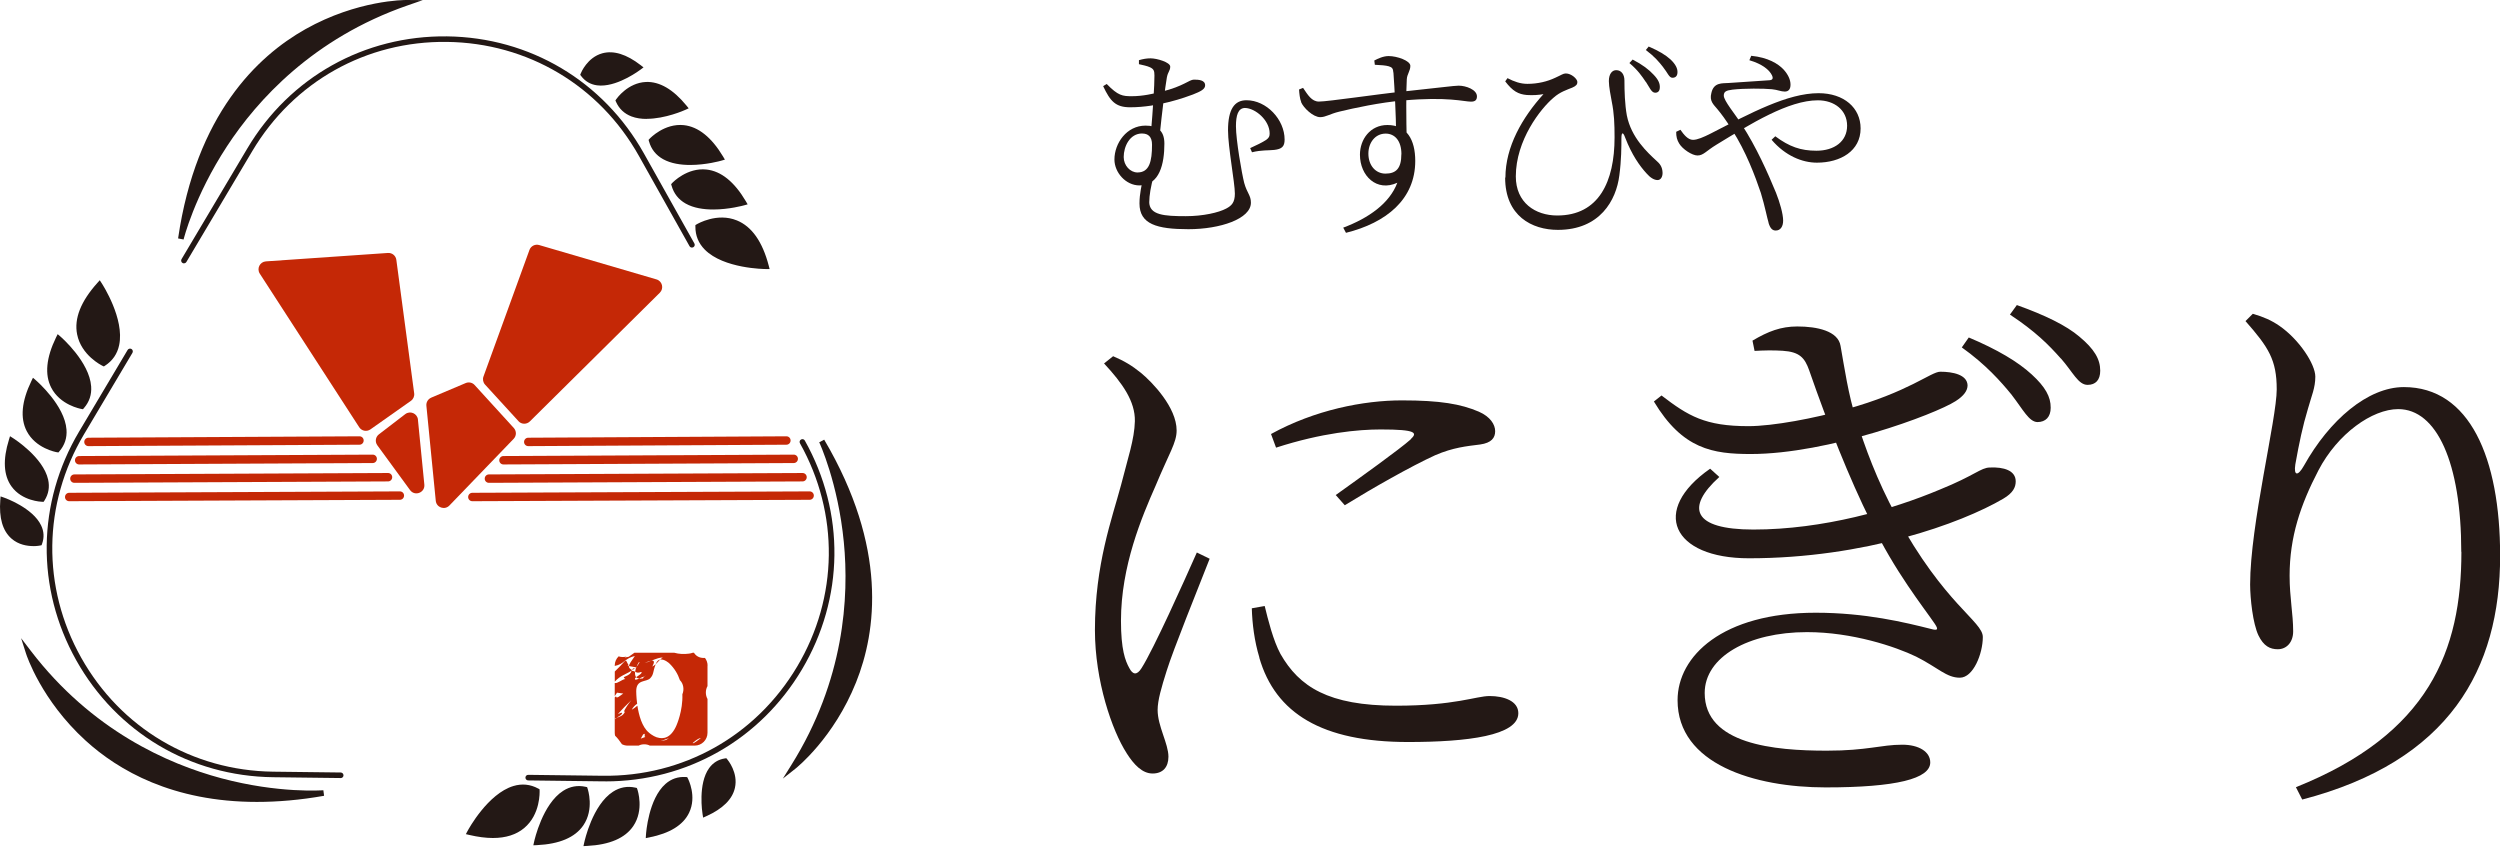 <svg width="211" height="72" viewBox="0 0 211 72" fill="none" xmlns="http://www.w3.org/2000/svg">
<g clip-path="url(#clip0_26_347)">
<path d="M27.308 66.931C27.308 66.931 12.446 68.174 2.421 55.088C2.421 55.088 7.345 70.439 27.308 66.931Z" fill="#231815"/>
<path d="M21.678 67.682C14.579 67.682 9.979 65.019 7.218 62.499C3.488 59.097 2.245 55.318 2.195 55.158L1.781 53.861L2.61 54.945C7.743 61.646 14.177 64.481 18.671 65.683C23.545 66.988 27.255 66.697 27.292 66.697L27.353 67.165C25.31 67.526 23.422 67.682 21.682 67.682H21.678ZM3.316 56.57C4.025 57.989 5.355 60.164 7.554 62.167C10.554 64.895 15.782 67.797 24.128 67.107C22.634 66.988 20.706 66.718 18.564 66.147C14.305 65.01 8.334 62.434 3.316 56.574V56.57Z" fill="#231815"/>
<path d="M69.36 37.23C69.36 37.23 75.733 50.714 66.992 64.69C66.992 64.69 79.643 54.699 69.36 37.23Z" fill="#231815"/>
<path d="M66.069 65.72L66.791 64.563C71.268 57.407 71.67 50.386 71.219 45.757C70.731 40.735 69.159 37.362 69.143 37.329L69.561 37.107C74.924 46.213 73.985 53.275 72.249 57.596C70.37 62.282 67.267 64.768 67.136 64.875L66.065 65.72H66.069ZM70.636 40.148C71.046 41.592 71.469 43.488 71.687 45.696C72.118 50.082 71.793 56.578 68.063 63.332C69.143 62.171 70.714 60.164 71.818 57.403C73.324 53.636 74.206 47.727 70.636 40.148Z" fill="#231815"/>
<path d="M15.265 20.16C15.265 20.16 18.744 5.655 34.313 0.238C34.313 0.238 18.19 0.103 15.265 20.16Z" fill="#231815"/>
<path d="M15.495 20.213L15.031 20.123C16.557 9.668 21.711 4.752 25.77 2.466C30.172 -0.008 34.149 3.56383e-07 34.317 3.56383e-07L35.679 0.012L34.391 0.46C26.418 3.233 21.707 8.453 19.159 12.343C16.393 16.566 15.503 20.177 15.495 20.213ZM32.626 0.624C31.055 0.854 28.576 1.432 25.983 2.893C22.45 4.887 18.059 8.937 16.098 17.082C16.68 15.7 17.538 13.956 18.757 12.097C21.169 8.408 25.49 3.549 32.626 0.62V0.624Z" fill="#231815"/>
<path d="M45.31 66.758C45.31 66.758 45.552 71.629 39.672 70.242C39.672 70.242 42.388 65.183 45.31 66.758Z" fill="#231815"/>
<path d="M41.6 70.727C41.001 70.727 40.341 70.64 39.618 70.472L39.319 70.402L39.463 70.132C39.532 70.004 41.166 66.992 43.332 66.34C44.054 66.122 44.756 66.192 45.417 66.549L45.536 66.611L45.544 66.742C45.544 66.824 45.626 68.732 44.239 69.889C43.57 70.448 42.688 70.727 41.6 70.727ZM40.037 70.082C41.761 70.435 43.069 70.251 43.935 69.528C44.949 68.683 45.06 67.333 45.072 66.902C44.563 66.664 44.022 66.627 43.468 66.791C41.847 67.28 40.484 69.331 40.037 70.078V70.082Z" fill="#231815"/>
<path d="M49.372 66.635C49.372 66.635 50.8 70.837 45.31 71.088C45.31 71.088 46.422 65.983 49.372 66.635Z" fill="#231815"/>
<path d="M45.014 71.338L45.08 71.038C45.109 70.907 45.79 67.858 47.53 66.746C48.113 66.373 48.749 66.258 49.422 66.406L49.553 66.434L49.594 66.561C49.618 66.631 50.164 68.293 49.233 69.66C48.535 70.681 47.218 71.239 45.318 71.33L45.01 71.342L45.014 71.338ZM48.859 66.812C48.482 66.812 48.129 66.923 47.788 67.14C46.516 67.953 45.839 70.041 45.622 70.829C47.189 70.706 48.277 70.222 48.847 69.389C49.512 68.42 49.286 67.226 49.188 66.836C49.077 66.82 48.966 66.812 48.859 66.812Z" fill="#231815"/>
<path d="M53.566 66.705C53.566 66.705 55.002 70.882 49.541 71.153C49.541 71.153 50.628 66.069 53.566 66.705Z" fill="#231815"/>
<path d="M49.245 71.404L49.311 71.104C49.34 70.977 50.004 67.936 51.736 66.82C52.315 66.447 52.95 66.328 53.619 66.475L53.751 66.504L53.796 66.631C53.82 66.701 54.37 68.351 53.451 69.717C52.762 70.735 51.453 71.301 49.557 71.395L49.249 71.412L49.245 71.404ZM53.061 66.886C52.684 66.886 52.331 66.996 51.986 67.218C50.722 68.035 50.058 70.111 49.844 70.899C51.404 70.772 52.483 70.283 53.045 69.454C53.701 68.49 53.476 67.3 53.373 66.914C53.267 66.898 53.16 66.89 53.057 66.89L53.061 66.886Z" fill="#231815"/>
<path d="M57.85 65.823C57.85 65.823 59.733 69.463 54.756 70.452C54.756 70.452 55.068 65.638 57.85 65.823Z" fill="#231815"/>
<path d="M54.502 70.739L54.522 70.431C54.53 70.308 54.731 67.423 56.172 66.159C56.656 65.733 57.23 65.54 57.866 65.581L57.998 65.589L58.059 65.708C58.092 65.77 58.827 67.218 58.158 68.601C57.661 69.635 56.533 70.333 54.801 70.677L54.498 70.739H54.502ZM57.69 66.053C57.234 66.053 56.836 66.204 56.479 66.516C55.445 67.419 55.113 69.381 55.023 70.148C56.418 69.82 57.329 69.233 57.731 68.404C58.195 67.444 57.842 66.401 57.694 66.053H57.69Z" fill="#231815"/>
<path d="M61.203 64.247C61.203 64.247 63.451 66.898 59.524 68.662C59.524 68.662 58.868 64.625 61.203 64.247Z" fill="#231815"/>
<path d="M59.344 69.003L59.294 68.699C59.278 68.597 58.892 66.155 59.852 64.826C60.181 64.374 60.62 64.1 61.17 64.013L61.301 63.993L61.387 64.095C61.424 64.141 62.319 65.212 62.027 66.5C61.81 67.46 61.001 68.26 59.627 68.88L59.348 69.007L59.344 69.003ZM61.104 64.51C60.747 64.596 60.46 64.793 60.234 65.105C59.573 66.016 59.651 67.628 59.721 68.31C60.776 67.78 61.395 67.14 61.564 66.401C61.756 65.556 61.301 64.789 61.108 64.51H61.104Z" fill="#231815"/>
<path d="M58.929 19.134C58.929 19.134 63.115 16.631 64.653 22.474C64.653 22.474 58.909 22.454 58.929 19.134Z" fill="#231815"/>
<path d="M64.961 22.708H64.653C64.51 22.708 61.079 22.675 59.487 21.071C58.954 20.534 58.687 19.881 58.691 19.13V18.999L58.806 18.929C58.876 18.888 60.525 17.92 62.196 18.605C63.447 19.114 64.35 20.394 64.879 22.413L64.957 22.712L64.961 22.708ZM59.171 19.274C59.2 19.836 59.417 20.328 59.828 20.739C61.018 21.937 63.472 22.179 64.342 22.224C63.845 20.538 63.065 19.471 62.027 19.044C60.809 18.547 59.557 19.081 59.171 19.274Z" fill="#231815"/>
<path d="M56.91 15.605C56.91 15.605 59.947 12.372 62.749 17.099C62.749 17.099 57.723 18.515 56.91 15.605Z" fill="#231815"/>
<path d="M60.197 17.682C59.397 17.682 58.547 17.563 57.87 17.181C57.267 16.84 56.865 16.332 56.681 15.671L56.644 15.544L56.734 15.445C56.783 15.392 57.998 14.128 59.635 14.309C60.862 14.444 61.978 15.343 62.946 16.98L63.102 17.247L62.807 17.329C62.729 17.349 61.523 17.682 60.189 17.682H60.197ZM57.181 15.675C57.345 16.155 57.649 16.512 58.104 16.767C59.422 17.505 61.584 17.124 62.38 16.943C61.535 15.614 60.599 14.887 59.594 14.772C58.428 14.645 57.477 15.4 57.181 15.671V15.675Z" fill="#231815"/>
<path d="M55.002 11.867C55.002 11.867 58.014 8.634 60.821 13.332C60.821 13.332 55.819 14.76 55.002 11.867Z" fill="#231815"/>
<path d="M58.252 13.923C57.464 13.923 56.631 13.804 55.967 13.435C55.363 13.098 54.961 12.593 54.776 11.933L54.74 11.806L54.83 11.707C54.879 11.654 56.081 10.394 57.715 10.562C58.937 10.694 60.049 11.584 61.026 13.209L61.182 13.472L60.886 13.558C60.809 13.582 59.59 13.923 58.252 13.923ZM55.273 11.937C55.437 12.413 55.741 12.766 56.196 13.02C57.509 13.751 59.66 13.361 60.452 13.18C59.602 11.863 58.671 11.141 57.669 11.034C56.508 10.911 55.569 11.666 55.273 11.937Z" fill="#231815"/>
<path d="M52.212 8.502C52.212 8.502 54.538 5.129 57.752 9.06C57.752 9.06 53.357 11.046 52.212 8.502Z" fill="#231815"/>
<path d="M54.584 10.037C54.136 10.037 53.697 9.98 53.299 9.828C52.696 9.598 52.257 9.188 51.994 8.601L51.941 8.478L52.015 8.367C52.056 8.309 52.987 6.984 54.522 6.918C55.667 6.873 56.816 7.542 57.932 8.904L58.125 9.142L57.846 9.27C57.76 9.311 56.143 10.029 54.584 10.029V10.037ZM52.487 8.531C52.7 8.933 53.024 9.216 53.468 9.38C54.752 9.869 56.639 9.241 57.358 8.962C56.41 7.883 55.474 7.357 54.547 7.394C53.484 7.435 52.729 8.24 52.487 8.531Z" fill="#231815"/>
<path d="M49.245 6.282C49.245 6.282 50.529 3.053 53.931 5.691C53.931 5.691 50.673 8.17 49.245 6.282Z" fill="#231815"/>
<path d="M50.735 7.226C50.62 7.226 50.505 7.218 50.39 7.202C49.836 7.128 49.389 6.865 49.052 6.422L48.97 6.315L49.019 6.192C49.04 6.139 49.565 4.846 50.841 4.497C51.789 4.239 52.877 4.575 54.071 5.499L54.313 5.687L54.067 5.872C53.989 5.929 52.273 7.222 50.73 7.222L50.735 7.226ZM49.524 6.245C49.77 6.52 50.078 6.68 50.456 6.734C51.572 6.886 52.959 6.061 53.525 5.683C52.565 5.002 51.707 4.756 50.973 4.957C50.136 5.183 49.672 5.95 49.52 6.25L49.524 6.245Z" fill="#231815"/>
<path d="M8.744 30.657C8.744 30.657 4.35 28.535 8.387 24.038C8.387 24.038 11.527 28.847 8.744 30.657Z" fill="#231815"/>
<path d="M8.761 30.927L8.642 30.87C8.568 30.833 6.857 29.988 6.508 28.215C6.245 26.89 6.82 25.433 8.215 23.882L8.42 23.652L8.588 23.911C8.666 24.034 10.525 26.91 10.057 29.126C9.902 29.865 9.504 30.447 8.872 30.858L8.761 30.932V30.927ZM8.355 24.44C7.218 25.782 6.754 27.021 6.972 28.125C7.226 29.417 8.359 30.168 8.732 30.382C9.188 30.049 9.479 29.594 9.598 29.028C9.947 27.374 8.798 25.195 8.359 24.44H8.355Z" fill="#231815"/>
<path d="M6.906 34.28C6.906 34.28 2.536 33.521 4.945 28.58C4.945 28.58 8.888 32.002 6.906 34.28Z" fill="#231815"/>
<path d="M6.996 34.538L6.865 34.514C6.791 34.502 5.072 34.186 4.321 32.712C3.759 31.613 3.898 30.189 4.731 28.478L4.867 28.203L5.101 28.404C5.199 28.49 7.55 30.55 7.694 32.614C7.743 33.307 7.538 33.919 7.087 34.44L7 34.538H6.996ZM5.023 28.978C4.378 30.415 4.284 31.596 4.739 32.499C5.273 33.545 6.426 33.923 6.816 34.021C7.124 33.619 7.259 33.172 7.222 32.647C7.115 31.137 5.609 29.545 5.023 28.978Z" fill="#231815"/>
<path d="M4.834 37.928C4.834 37.928 0.48 37.189 2.86 32.261C2.86 32.261 6.803 35.655 4.834 37.928Z" fill="#231815"/>
<path d="M4.924 38.186L4.793 38.166C4.719 38.154 3.008 37.846 2.253 36.381C1.691 35.289 1.822 33.87 2.647 32.163L2.782 31.884L3.016 32.085C3.115 32.171 5.466 34.214 5.613 36.266C5.663 36.955 5.462 37.567 5.014 38.088L4.928 38.191L4.924 38.186ZM2.938 32.655C2.302 34.087 2.212 35.265 2.671 36.159C3.205 37.197 4.354 37.567 4.744 37.665C5.051 37.267 5.179 36.816 5.142 36.299C5.031 34.801 3.525 33.217 2.938 32.655Z" fill="#231815"/>
<path d="M3.558 42.109C3.558 42.109 -0.538 42.019 0.981 37.177C0.981 37.177 5.055 39.758 3.558 42.109Z" fill="#231815"/>
<path d="M3.685 42.351H3.554C3.484 42.347 1.863 42.298 0.968 41.051C0.3 40.119 0.23 38.794 0.755 37.111L0.845 36.816L1.104 36.98C1.206 37.046 3.644 38.605 4.062 40.476C4.202 41.104 4.099 41.699 3.755 42.241L3.685 42.351ZM1.112 37.559C0.73 38.941 0.808 40.021 1.346 40.772C1.966 41.637 3.049 41.826 3.426 41.867C3.648 41.465 3.701 41.042 3.599 40.579C3.299 39.237 1.74 38.006 1.112 37.559Z" fill="#231815"/>
<path d="M3.328 45.811C3.328 45.811 -0.078 46.516 0.259 42.22C0.259 42.22 4.12 43.578 3.328 45.811Z" fill="#231815"/>
<path d="M2.811 46.09C2.31 46.09 1.563 45.983 0.96 45.449C0.222 44.797 -0.094 43.706 0.025 42.204L0.049 41.896L0.341 41.998C0.439 42.031 2.766 42.864 3.471 44.346C3.714 44.85 3.738 45.367 3.554 45.889L3.508 46.016L3.377 46.044C3.357 46.048 3.131 46.094 2.811 46.094V46.09ZM0.476 42.561C0.435 43.738 0.702 44.592 1.272 45.092C1.925 45.667 2.815 45.634 3.147 45.593C3.242 45.236 3.209 44.891 3.041 44.543C2.556 43.529 1.104 42.823 0.476 42.556V42.561Z" fill="#231815"/>
<path d="M51.096 65.946C51.01 65.946 50.928 65.946 50.841 65.946L44.58 65.868C44.448 65.868 44.346 65.757 44.346 65.63C44.346 65.499 44.452 65.396 44.584 65.396L50.845 65.474C57.653 65.569 63.8 62.113 67.28 56.258C70.759 50.402 70.846 43.357 67.518 37.415C67.452 37.3 67.493 37.156 67.608 37.095C67.723 37.029 67.866 37.07 67.928 37.185C71.342 43.275 71.252 50.497 67.686 56.5C64.161 62.429 57.973 65.95 51.092 65.95L51.096 65.946Z" fill="#231815"/>
<path d="M15.523 22.228C15.482 22.228 15.441 22.216 15.404 22.195C15.293 22.13 15.257 21.982 15.322 21.871L20.882 12.515C24.448 6.512 30.755 2.987 37.731 3.069C44.715 3.156 50.919 6.844 54.337 12.934L58.605 20.546C58.671 20.661 58.63 20.804 58.515 20.866C58.4 20.931 58.256 20.89 58.195 20.776L53.927 13.164C50.595 7.222 44.538 3.623 37.727 3.537C30.915 3.447 24.772 6.898 21.293 12.753L15.732 22.109C15.687 22.183 15.609 22.224 15.527 22.224L15.523 22.228Z" fill="#231815"/>
<path d="M28.753 65.667L23.045 65.597C16.061 65.511 9.856 61.822 6.438 55.733C3.024 49.643 3.114 42.421 6.68 36.418L10.771 29.536C10.837 29.426 10.985 29.389 11.096 29.454C11.206 29.52 11.243 29.668 11.178 29.779L7.087 36.66C3.607 42.516 3.517 49.561 6.849 55.503C10.181 61.445 16.237 65.043 23.049 65.129L28.757 65.199C28.888 65.199 28.991 65.31 28.991 65.437C28.991 65.569 28.884 65.671 28.753 65.671V65.667Z" fill="#231815"/>
<path d="M36.393 33.562L39.303 32.331C39.565 32.22 39.869 32.286 40.057 32.495L43.365 36.122C43.603 36.385 43.599 36.783 43.353 37.037L37.928 42.667C37.53 43.078 36.836 42.836 36.779 42.269L35.987 34.247C35.958 33.956 36.122 33.677 36.393 33.566V33.562Z" fill="#C52806"/>
<path d="M35.273 35.425L35.815 40.903C35.88 41.58 35.01 41.916 34.608 41.362L31.847 37.583C31.633 37.288 31.691 36.877 31.982 36.656L34.202 34.953C34.62 34.633 35.224 34.895 35.277 35.421L35.273 35.425Z" fill="#C52806"/>
<path d="M31.264 36.241L34.678 33.833C34.883 33.689 34.99 33.443 34.957 33.197L33.451 21.929C33.406 21.58 33.094 21.326 32.741 21.35L22.442 22.06C21.933 22.097 21.65 22.663 21.925 23.094L30.316 36.057C30.521 36.377 30.952 36.459 31.264 36.241Z" fill="#C52806"/>
<path d="M43.759 35.544L40.94 32.462C40.772 32.278 40.718 32.015 40.804 31.781L44.686 21.096C44.805 20.763 45.166 20.583 45.503 20.681L55.408 23.582C55.897 23.726 56.053 24.341 55.692 24.703L44.719 35.568C44.448 35.835 44.009 35.827 43.755 35.544H43.759Z" fill="#C52806"/>
<path d="M44.584 37.653C44.387 37.653 44.231 37.497 44.231 37.3C44.231 37.103 44.387 36.943 44.584 36.943L66.373 36.824C66.57 36.824 66.726 36.98 66.726 37.177C66.726 37.374 66.57 37.534 66.373 37.534L44.584 37.653Z" fill="#C52806"/>
<path d="M42.491 39.2C42.294 39.2 42.138 39.044 42.138 38.847C42.138 38.65 42.294 38.49 42.491 38.49L66.992 38.371C67.189 38.371 67.345 38.527 67.345 38.724C67.345 38.921 67.189 39.081 66.992 39.081L42.491 39.2Z" fill="#C52806"/>
<path d="M41.264 40.751C41.067 40.751 40.911 40.595 40.911 40.398C40.911 40.201 41.067 40.041 41.264 40.041L67.735 39.922C67.932 39.922 68.088 40.078 68.088 40.275C68.088 40.472 67.932 40.632 67.735 40.632L41.264 40.751Z" fill="#C52806"/>
<path d="M39.865 42.302C39.668 42.302 39.512 42.146 39.512 41.949C39.512 41.752 39.668 41.592 39.865 41.592L68.334 41.473C68.531 41.473 68.687 41.629 68.687 41.826C68.687 42.023 68.531 42.183 68.334 42.183L39.865 42.302Z" fill="#C52806"/>
<path d="M7.464 37.653C7.267 37.653 7.111 37.497 7.111 37.3C7.111 37.103 7.267 36.943 7.464 36.943L30.341 36.824C30.538 36.824 30.694 36.98 30.694 37.177C30.694 37.374 30.538 37.534 30.341 37.534L7.464 37.653Z" fill="#C52806"/>
<path d="M6.68 39.2C6.483 39.2 6.327 39.044 6.327 38.847C6.327 38.65 6.483 38.49 6.68 38.49L31.457 38.371C31.654 38.371 31.81 38.527 31.81 38.724C31.81 38.921 31.654 39.081 31.457 39.081L6.68 39.2Z" fill="#C52806"/>
<path d="M6.278 40.751C6.081 40.751 5.925 40.595 5.925 40.398C5.925 40.201 6.081 40.041 6.278 40.041L32.749 39.922C32.946 39.922 33.102 40.078 33.102 40.275C33.102 40.472 32.946 40.632 32.749 40.632L6.278 40.751Z" fill="#C52806"/>
<path d="M5.839 42.302C5.642 42.302 5.486 42.146 5.486 41.949C5.486 41.752 5.642 41.592 5.839 41.592L33.751 41.473C33.948 41.473 34.103 41.629 34.103 41.826C34.103 42.023 33.948 42.183 33.751 42.183L5.839 42.302Z" fill="#C52806"/>
<path d="M53.365 56.562C53.439 56.512 53.513 56.463 53.595 56.401C53.5 56.422 53.398 56.36 53.365 56.562Z" fill="#C52806"/>
<path d="M53.615 56.401C53.587 56.455 53.627 56.414 53.685 56.34C53.656 56.36 53.623 56.385 53.595 56.406C53.595 56.406 53.603 56.406 53.611 56.406L53.615 56.401Z" fill="#C52806"/>
<path d="M53.693 56.328L53.689 56.336C53.689 56.336 53.693 56.332 53.697 56.328H53.693Z" fill="#C52806"/>
<path d="M59.721 56.176C59.721 55.93 59.635 55.708 59.499 55.527C59.467 55.527 59.43 55.532 59.393 55.532C59.003 55.532 58.728 55.347 58.572 55.093H58.461C58.363 55.129 58.26 55.154 58.154 55.166C57.727 55.224 57.308 55.203 56.914 55.093H53.541L53.069 55.429L52.708 55.499L52.881 55.408C52.786 55.437 52.68 55.454 52.561 55.454C52.434 55.454 52.315 55.433 52.212 55.396C52.011 55.593 51.884 55.864 51.884 56.168V56.205C52.294 56.127 52.499 55.962 52.721 55.79C52.754 55.757 52.782 55.724 52.811 55.692L52.823 55.716C53.004 55.581 53.225 55.445 53.582 55.367C53.262 55.819 53.102 56.053 53.082 56.217L53.689 56.324C53.689 56.324 53.706 56.299 53.718 56.287C53.771 56.159 53.833 56.032 53.919 55.893C54.079 55.786 53.865 56.102 53.718 56.287C53.66 56.43 53.623 56.566 53.607 56.689C53.726 56.758 53.82 56.828 54.132 56.709C54.247 56.808 53.886 57.021 53.693 57.152C53.755 57.218 53.841 57.251 53.948 57.267C54.099 57.197 54.268 57.12 54.383 57.095C54.461 57.013 54.518 56.959 54.419 57.087C54.411 57.087 54.395 57.091 54.383 57.095C54.333 57.148 54.28 57.206 54.247 57.251C54.264 57.247 54.276 57.251 54.296 57.243C54.202 57.321 54.21 57.3 54.247 57.251C54.132 57.28 54.034 57.284 53.948 57.271C53.734 57.366 53.554 57.431 53.603 57.263C53.554 57.263 53.607 57.218 53.693 57.161C53.607 57.054 53.578 56.894 53.603 56.697C53.529 56.656 53.447 56.615 53.295 56.623C53.18 57.148 52.343 57.058 52.774 57.304C52.454 57.366 52.109 57.71 51.884 57.645V58.749L52.077 58.461L52.602 58.535C52.355 58.699 52.015 59.032 51.994 58.769L51.884 58.864V61.847C51.884 61.933 51.896 62.015 51.916 62.097C52.126 62.29 52.306 62.548 52.483 62.799C52.487 62.807 52.491 62.811 52.495 62.815C52.639 62.885 52.799 62.93 52.967 62.93H53.903C54.034 62.86 54.19 62.819 54.374 62.819C54.559 62.819 54.715 62.86 54.846 62.93H58.63C59.229 62.93 59.713 62.446 59.713 61.847V58.995C59.528 58.666 59.528 58.232 59.713 57.907V56.18L59.721 56.176ZM52.659 60.082L52.758 60.045C52.606 60.431 52.241 60.509 52.048 60.583C52.007 60.616 51.966 60.648 51.92 60.702C51.9 60.644 51.958 60.616 52.048 60.583C52.236 60.427 52.397 60.419 52.511 60.205C52.503 60.074 52.253 60.234 52.15 60.275C52.548 59.816 52.868 59.495 53.291 59.093C53.344 59.032 53.39 58.987 53.41 58.978C53.369 59.015 53.328 59.052 53.291 59.093C53.09 59.323 52.721 59.844 52.655 60.082H52.659ZM54.083 62.339L54.272 61.998C54.567 61.756 54.284 62.265 54.489 62.191L54.083 62.339ZM56.213 62.454L55.749 62.553L56.463 62.298L56.213 62.454ZM57.099 61.211C56.623 62.323 55.962 62.397 55.462 62.236L55.421 62.261L55.445 62.232C55.047 62.101 54.756 61.822 54.756 61.822C54.181 61.342 53.919 60.361 53.796 59.561C53.648 59.68 53.509 59.799 53.32 59.898C53.447 59.66 53.607 59.508 53.775 59.401C53.697 58.802 53.697 58.338 53.697 58.338C53.697 57.308 54.547 57.596 54.879 57.243C55.199 56.902 55.08 56.717 55.343 56.057C55.261 56.131 55.17 56.2 55.056 56.262C55.265 55.868 55.22 55.724 54.974 55.761C54.752 55.847 54.543 55.93 54.407 55.958C54.67 55.835 54.838 55.782 54.974 55.761C55.351 55.614 55.77 55.45 55.938 55.515C55.856 55.548 55.782 55.601 55.716 55.667C56.065 55.601 56.479 55.979 56.479 55.979C56.931 56.41 57.214 56.898 57.382 57.403C57.69 57.702 57.76 58.207 57.592 58.597C57.645 59.992 57.099 61.207 57.099 61.207V61.211ZM58.478 62.712C58.33 62.827 58.925 62.265 59.151 62.298C59.04 62.364 58.486 62.827 58.478 62.712Z" fill="#C52806"/>
<path d="M53.057 56.159L52.827 55.724C52.791 55.749 52.762 55.774 52.725 55.802C52.495 56.065 52.204 56.369 51.888 56.676V57.526C52.384 56.988 52.766 56.955 53.361 56.566C53.16 56.447 53.065 56.364 53.082 56.225L52.955 56.2L53.053 56.163L53.057 56.159Z" fill="#C52806"/>
<path d="M55.716 55.667C55.585 55.692 55.462 55.782 55.376 55.979C55.363 56.008 55.355 56.032 55.343 56.057C55.495 55.921 55.601 55.774 55.716 55.663V55.667Z" fill="#C52806"/>
</g>
<g clip-path="url(#clip1_26_347)">
<path d="M95.526 8.12C96.455 8.12 97.356 7.91 98.03 7.74C99.917 7.276 100.364 6.72 100.767 6.72C101.169 6.72 101.713 6.754 101.713 7.202C101.713 7.531 101.333 7.718 100.676 7.978C100.109 8.188 97.803 9.055 95.384 9.055C94.16 9.055 93.707 8.551 93.106 7.27L93.407 7.089C94.37 8.08 94.744 8.12 95.52 8.12H95.526ZM96.172 15.65C95.016 15.65 94.058 14.556 94.058 13.463C94.058 12.092 95.089 10.602 96.681 10.602C97.622 10.602 98.274 10.959 98.274 12.12C98.274 13.814 97.877 15.65 96.172 15.65ZM96.398 11.265C95.344 11.265 94.84 12.375 94.84 13.253C94.84 13.967 95.39 14.556 96.002 14.556C97.004 14.556 97.231 13.639 97.231 12.211C97.231 11.542 96.908 11.27 96.404 11.27L96.398 11.265ZM96.109 5.083C96.483 4.975 96.772 4.924 97.112 4.924C97.65 4.924 98.767 5.259 98.767 5.621C98.767 5.984 98.58 6.029 98.483 6.539C98.353 7.253 98.053 9.638 97.877 11.434L97.152 11.038C97.288 9.502 97.446 7.117 97.435 6.375C97.435 5.973 97.373 5.831 97.073 5.684C96.835 5.565 96.398 5.48 96.126 5.417C96.126 5.349 96.126 5.1 96.126 5.083H96.109ZM96.993 17.027C96.993 18.16 98.262 18.245 100.087 18.245C101.532 18.245 102.857 17.945 103.498 17.599C103.957 17.355 104.223 17.078 104.223 16.341C104.223 15.44 103.645 12.403 103.645 11.004C103.645 9.213 104.189 8.46 105.203 8.46C106.892 8.46 108.421 10.086 108.421 11.78C108.421 12.364 108.195 12.579 107.543 12.653C107.028 12.709 106.472 12.653 105.668 12.851L105.515 12.5C105.979 12.296 106.603 11.984 106.869 11.803C107.118 11.621 107.158 11.491 107.158 11.259C107.158 10.16 105.962 9.129 105.073 9.112C104.489 9.123 104.314 9.746 104.314 10.658C104.314 11.814 104.806 14.63 105.01 15.435C105.254 16.319 105.577 16.477 105.577 17.106C105.577 18.472 102.982 19.344 100.308 19.344C97.633 19.344 96.172 18.919 96.172 17.174C96.172 16.336 96.359 15.661 96.5 14.857L97.378 14.845C97.124 15.712 96.999 16.523 96.999 17.032L96.993 17.027Z" fill="#231815"/>
<path d="M109.821 8.613C109.702 8.313 109.662 7.905 109.64 7.553L109.979 7.417C110.376 8.007 110.705 8.568 111.311 8.573C112.036 8.579 116.444 7.922 118.331 7.735C121.521 7.4 122.728 7.23 123.113 7.23C123.725 7.23 124.654 7.565 124.654 8.131C124.654 8.454 124.49 8.579 124.15 8.579C123.566 8.579 122.167 8.143 118.41 8.483C116.507 8.641 114.263 9.123 113.033 9.423C112.235 9.616 111.895 9.888 111.424 9.888C110.829 9.888 110.008 9.1 109.81 8.613H109.821ZM117.934 15.423C116.201 16.222 114.779 14.851 114.779 13.055C114.779 11.763 115.645 10.551 117.096 10.551C118.728 10.551 119.447 11.78 119.447 13.582C119.447 16.817 117.011 18.8 113.6 19.65L113.368 19.214C115.515 18.409 117.283 17.163 117.934 15.423ZM118.28 13.015C118.28 11.865 117.708 11.276 116.949 11.276C116.053 11.276 115.492 12.058 115.492 12.964C115.492 13.979 116.116 14.653 116.932 14.653C117.815 14.653 118.274 14.228 118.274 13.015H118.28ZM117.6 6.126C117.578 5.774 117.487 5.678 117.204 5.593C116.943 5.519 116.552 5.491 116.036 5.468L115.991 5.106C116.314 4.941 116.745 4.732 117.204 4.732C117.923 4.732 119.034 5.128 119.034 5.559C119.034 5.99 118.756 6.245 118.733 6.698C118.671 7.531 118.682 10.143 118.728 11.877L117.827 11.015C117.827 10.08 117.708 7.468 117.606 6.126H117.6Z" fill="#231815"/>
<path d="M127.057 14.993C127.057 12.381 128.484 9.916 130.269 7.944C129.867 8.018 129.385 8.052 128.864 8.018C128.15 7.956 127.669 7.695 127.04 6.868L127.232 6.596C127.793 6.89 128.331 7.077 128.909 7.077C129.81 7.077 130.604 6.873 131.255 6.567C131.799 6.324 131.929 6.199 132.156 6.199C132.621 6.199 133.131 6.658 133.131 6.924C133.131 7.117 133.034 7.253 132.7 7.395C132.264 7.576 131.669 7.752 131.113 8.25C130.026 9.168 127.935 11.831 127.935 14.891C127.935 17.106 129.578 18.188 131.431 18.188C134.949 18.188 136.269 15.321 136.269 11.599C136.269 10.443 136.235 9.576 136.032 8.573C135.952 8.12 135.788 7.327 135.788 6.845C135.788 6.233 136.066 5.916 136.417 5.922C136.853 5.927 137.102 6.296 137.102 6.788C137.102 7.695 137.136 8.806 137.306 9.746C137.68 11.616 139.034 12.857 139.794 13.559C140.071 13.797 140.309 14.063 140.321 14.596C140.321 14.902 140.185 15.197 139.896 15.197C139.607 15.197 139.278 14.993 138.978 14.647C138.377 13.995 137.72 13.055 137.165 11.616C136.989 11.117 136.847 11.14 136.847 11.672C136.847 12.347 136.847 13.508 136.672 14.806C136.411 16.896 135.04 19.401 131.487 19.401C129.289 19.401 127.034 18.228 127.034 14.987L127.057 14.993ZM138.904 6.913C138.581 6.431 138.23 5.916 137.522 5.321L137.794 5.026C138.627 5.457 139.17 5.876 139.567 6.307C139.969 6.726 140.111 7.06 140.088 7.406C140.077 7.706 139.907 7.837 139.68 7.825C139.38 7.808 139.238 7.406 138.915 6.913H138.904ZM140.377 5.678C140.009 5.213 139.669 4.794 138.91 4.222L139.148 3.927C140.015 4.301 140.564 4.63 140.989 5.015C141.42 5.423 141.601 5.791 141.578 6.126C141.567 6.42 141.408 6.573 141.131 6.562C140.87 6.55 140.734 6.12 140.372 5.678H140.377Z" fill="#231815"/>
<path d="M149.522 11.797L149.834 11.502C151.018 12.381 151.981 12.721 153.307 12.721C154.825 12.721 155.896 11.928 155.896 10.613C155.896 9.298 154.831 8.466 153.426 8.466C150.95 8.466 147.783 10.432 144.87 12.211C143.992 12.743 143.771 13.123 143.267 13.123C142.814 13.123 142.003 12.59 141.72 12.109C141.544 11.82 141.465 11.531 141.471 11.123L141.828 10.953C142.105 11.355 142.462 11.803 142.887 11.803C143.25 11.803 143.771 11.582 144.394 11.265C147.788 9.525 150.876 7.865 153.488 7.865C155.63 7.865 157.035 9.1 157.035 10.84C157.035 12.738 155.341 13.729 153.347 13.729C152.117 13.729 150.684 13.157 149.522 11.797ZM149.267 18.789C149.148 18.426 148.967 17.435 148.616 16.285C148.134 14.857 147.358 12.783 146.191 10.97C145.647 10.092 145.273 9.604 144.944 9.208C144.621 8.817 144.258 8.534 144.44 7.848C144.638 6.936 145.358 7.043 145.902 7.004C147.375 6.896 148.837 6.817 149.358 6.771C149.607 6.749 149.681 6.618 149.55 6.347C149.341 5.922 148.774 5.412 147.647 5.083L147.805 4.709C149.222 4.851 150.072 5.372 150.548 5.882C150.905 6.284 151.12 6.715 151.12 7.145C151.12 7.548 150.939 7.729 150.627 7.729C150.315 7.729 150.021 7.576 149.55 7.531C148.854 7.463 147.239 7.451 146.23 7.565C145.703 7.633 145.488 7.718 145.488 8.069C145.488 8.511 146.457 9.644 146.967 10.46C148.253 12.432 149.205 14.602 149.896 16.273C150.213 17.067 150.497 18.058 150.497 18.619C150.497 19.112 150.276 19.457 149.873 19.457C149.596 19.457 149.409 19.288 149.261 18.8L149.267 18.789Z" fill="#231815"/>
<path d="M95.081 63.556C93.862 61.663 92.412 57.482 92.412 53.176C92.412 47.623 93.874 43.719 94.616 40.937C95.182 38.699 95.749 37.073 95.783 35.549C95.817 33.877 94.74 32.348 93.182 30.676L93.947 30.064C94.876 30.461 95.534 30.852 96.282 31.458C97.256 32.257 99.307 34.382 99.307 36.331C99.307 37.368 98.684 38.229 97.534 40.994C96.372 43.628 94.61 47.77 94.61 52.394C94.61 54.824 94.967 55.759 95.313 56.383C95.602 56.943 95.947 57.023 96.344 56.394C97.37 54.785 99.97 48.988 101.013 46.631L102.095 47.158C101.137 49.6 99.013 54.853 98.469 56.609C98.021 58.026 97.704 59.114 97.704 59.918C97.704 61.289 98.616 62.762 98.616 63.867C98.616 64.745 98.146 65.284 97.279 65.284C96.412 65.284 95.709 64.547 95.081 63.561V63.556ZM106.293 55.499C105.868 54.105 105.687 52.615 105.653 51.34L106.741 51.147C107.019 52.286 107.455 54.054 108.072 55.193C109.653 57.958 112.101 59.561 117.824 59.561C122.81 59.561 124.583 58.745 125.722 58.745C126.951 58.745 128.147 59.17 128.147 60.196C128.147 62.088 123.852 62.626 118.838 62.626C111.591 62.626 107.642 60.213 106.282 55.499H106.293ZM119.059 37.073C119.631 36.54 119.603 36.246 116.532 36.246C114.651 36.246 111.591 36.523 107.699 37.781L107.274 36.631C110.973 34.597 115.081 33.792 118.322 33.792C121.563 33.792 123.297 34.098 124.81 34.744C125.784 35.169 126.192 35.832 126.192 36.393C126.192 36.954 125.881 37.379 124.923 37.515C123.795 37.657 122.651 37.764 121.127 38.421C119.104 39.345 115.801 41.22 113.5 42.643L112.736 41.781C114.804 40.303 118.124 37.923 119.07 37.079L119.059 37.073Z" fill="#231815"/>
<path d="M139.586 33.889L140.232 33.379C142.493 35.112 143.91 35.968 147.57 35.968C149.649 35.968 153.196 35.294 155.785 34.552C161.089 33.09 162.975 31.373 163.757 31.373C164.811 31.373 166.024 31.617 166.063 32.517C166.063 32.965 165.757 33.407 165.055 33.855C163.31 34.982 154.307 38.319 147.768 38.319C144.572 38.319 142.011 37.923 139.586 33.883V33.889ZM144.334 39.555L145.111 40.257C142.249 42.835 142.856 44.694 147.983 44.694C153.876 44.694 159.706 43.011 163.718 41.322C166.675 40.127 167.174 39.47 167.939 39.458C169.112 39.402 170.126 39.708 170.126 40.626C170.126 41.118 169.911 41.6 169.072 42.093C165.497 44.189 157.355 47.119 147.615 47.119C141.122 47.119 139.28 43.079 144.34 39.555H144.334ZM141.587 59.102C141.587 55.363 145.383 51.714 153.241 51.714C157.462 51.714 160.794 52.535 162.958 53.079C163.587 53.255 163.599 53.108 163.304 52.66C162.369 51.278 159.927 48.258 157.893 44.008C156.091 40.393 154.295 35.86 152.692 31.248C152.318 30.195 151.882 29.696 150.454 29.605C149.666 29.554 148.85 29.571 148.085 29.617L147.91 28.75C149.236 27.962 150.312 27.554 151.689 27.554C153.36 27.554 155.139 27.928 155.343 29.197C155.666 30.999 155.989 33.277 156.658 35.385C157.406 37.742 158.392 40.495 160.052 43.549C164.114 51.034 167.35 52.433 167.35 53.765C167.35 55.17 166.545 57.198 165.412 57.198C164.279 57.198 163.587 56.36 161.723 55.419C159.989 54.581 156.341 53.351 152.51 53.351C147.558 53.351 143.876 55.448 143.876 58.49C143.876 62.825 149.74 63.357 154.176 63.357C157.632 63.357 158.732 62.853 160.556 62.853C161.95 62.853 162.913 63.448 162.913 64.349C162.913 65.72 160.063 66.457 154.08 66.457C148.097 66.457 141.587 64.502 141.587 59.096V59.102ZM169.803 33.345C168.868 32.195 167.582 30.75 165.576 29.322L166.165 28.483C168.562 29.492 170.319 30.535 171.48 31.605C172.63 32.659 173.089 33.498 173.078 34.416C173.078 35.192 172.647 35.623 171.962 35.623C171.248 35.611 170.743 34.563 169.803 33.35V33.345ZM173.933 30.257C172.897 29.09 171.797 27.979 169.639 26.551L170.222 25.747C172.602 26.597 174.398 27.475 175.497 28.41C176.766 29.464 177.259 30.319 177.259 31.288C177.259 32.07 176.868 32.483 176.194 32.483C175.401 32.483 174.959 31.413 173.939 30.251L173.933 30.257Z" fill="#231815"/>
<path d="M207.731 46.575C207.731 39.028 205.651 34.529 202.41 34.529C200.218 34.529 197.294 36.597 195.679 39.691C194.166 42.592 193.243 45.311 193.243 48.592C193.243 50.445 193.543 51.793 193.543 53.289C193.543 54.207 192.988 54.796 192.246 54.796C191.594 54.796 191.05 54.535 190.608 53.617C190.144 52.637 189.911 50.507 189.911 49.328C189.911 44.303 192.155 35.362 192.155 32.863C192.155 30.364 191.464 29.311 189.52 27.101L190.138 26.483C191.067 26.755 191.696 27.033 192.37 27.492C194.064 28.659 195.413 30.744 195.413 31.792C195.413 32.744 195.096 33.396 194.79 34.501C194.342 35.985 194.053 37.368 193.725 39.198C193.577 40.172 193.94 40.218 194.455 39.3C196.603 35.453 199.844 32.67 202.886 32.67C208.439 32.67 211.011 38.637 211.011 46.909C211.011 56.484 206.728 64.247 194.308 67.482L193.775 66.439C205.022 61.941 207.742 54.898 207.742 46.58L207.731 46.575Z" fill="#231815"/>
</g>
<defs>
<clipPath id="clip0_26_347">
<rect width="73.611" height="71.403" fill="white"/>
</clipPath>
<clipPath id="clip1_26_347">
<rect width="120.583" height="63.549" fill="white" transform="translate(90.417 3.927)"/>
</clipPath>
</defs>
</svg>

